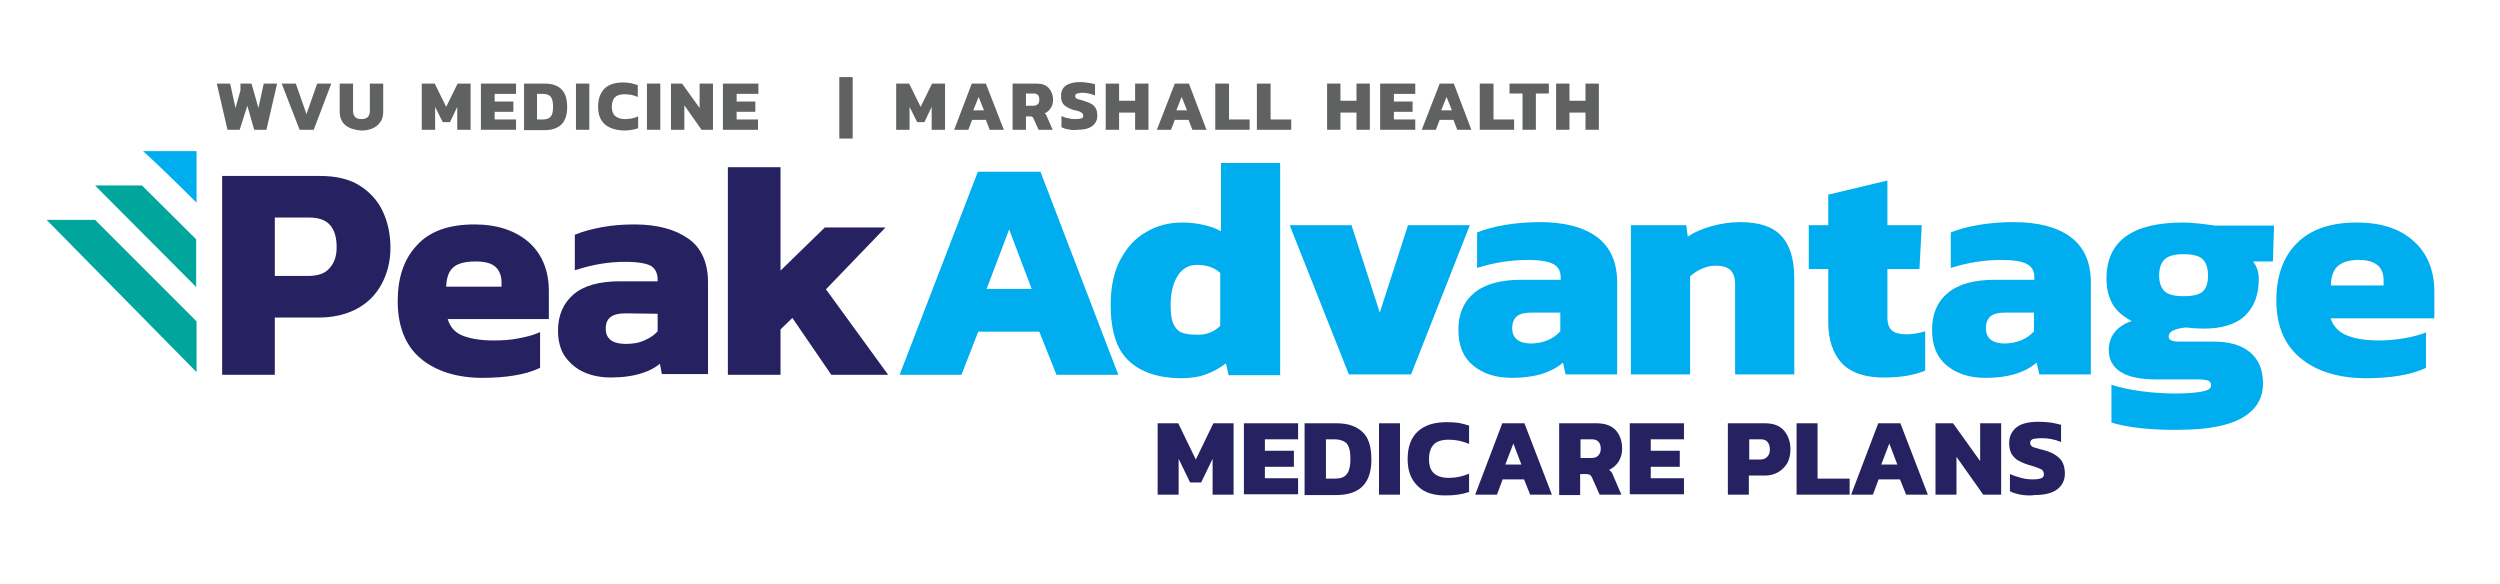 <?xml version="1.0" encoding="utf-8"?>
<!-- Generator: Adobe Illustrator 28.3.0, SVG Export Plug-In . SVG Version: 6.00 Build 0)  -->
<svg version="1.1" id="Layer_1" xmlns="http://www.w3.org/2000/svg" xmlns:xlink="http://www.w3.org/1999/xlink" x="0px" y="0px"
	 viewBox="0 0 655 153" style="enable-background:new 0 0 655 153;" xml:space="preserve">
<style type="text/css">
	.st0{fill:#262261;}
	.st1{fill:#00ADEE;}
	.st2{fill:#00A69C;}
	.st3{enable-background:new    ;}
	.st4{fill:#606161;}
</style>
<g>
	<path class="st0" d="M94.2,48.6c-2.7-1.7-6.2-2.5-10.3-2.5H58.2v52.1H72v-15h11.5c3.8,0,7.2-0.8,10-2.3s5-3.7,6.5-6.5
		s2.3-6,2.3-9.5s-0.7-6.7-2-9.5S96.9,50.3,94.2,48.6z M72,57h9.1c2.5,0,4.3,0.7,5.4,2c1.2,1.4,1.7,3.3,1.7,5.8
		c0,2.3-0.6,4.1-1.9,5.5c-1.2,1.4-3.1,2-5.7,2H72V57z"/>
	<path class="st0" d="M124.3,58.8c-6.7,0-11.8,1.8-15.1,5.5c-3.4,3.6-5,8.5-5,14.6c0,6.7,2.1,11.8,6.1,15.1s9.5,5,16.1,5
		c3,0,5.7-0.2,8.2-0.6c2.5-0.4,4.7-1,6.6-1.9l0.3-0.1V87l-0.7,0.3c-1.4,0.6-3.1,1-5.2,1.4c-2.1,0.4-4.2,0.5-6.2,0.5
		c-3.6,0-6.5-0.5-8.5-1.4c-1.8-0.8-3-2.2-3.6-4.2h26.5v-7.3c0-5.3-1.7-9.6-5.1-12.7C135.1,60.4,130.3,58.8,124.3,58.8z M116.9,75.1
		c0.1-2.2,0.6-3.9,1.7-4.9c1.1-1.1,3.1-1.7,6-1.7c2.5,0,4.3,0.5,5.3,1.5s1.5,2.3,1.5,4v1.1L116.9,75.1L116.9,75.1z"/>
	<path class="st0" d="M180.3,62.5c-3.4-2.4-8.1-3.7-14-3.7c-3,0-5.8,0.2-8.5,0.7s-5,1.1-6.9,1.9l-0.3,0.1v9.3l0.7-0.2
		c4.1-1.3,8.2-2,12.4-2c3.4,0,5.7,0.4,6.9,1.1c1.1,0.7,1.7,1.9,1.7,3.6v0.4h-9.9c-5.3,0-9.4,1.1-12.1,3.4c-2.7,2.3-4.1,5.5-4.1,9.5
		c0,2.7,0.6,5.1,1.9,6.9c1.3,1.8,3,3.2,5.1,4.1c2.1,0.9,4.4,1.3,6.8,1.3c3.2,0,5.9-0.4,8.1-1.1c1.9-0.6,3.5-1.4,4.8-2.5l0.5,2.7
		h12.1V74C185.5,68.9,183.8,64.9,180.3,62.5z M172.3,82.2v4.6c-0.8,0.9-1.9,1.7-3.3,2.3c-1.4,0.7-3.1,1-5,1s-3.3-0.4-4.1-1.1
		c-0.8-0.7-1.2-1.6-1.2-2.9c0-2.7,1.6-4,5.1-4L172.3,82.2L172.3,82.2z"/>
	<polygon class="st0" points="216.4,75.8 232,59.6 216.1,59.6 204.5,70.9 204.5,43.8 190.7,43.8 190.7,98.2 204.5,98.2 204.5,86.3 
		207.6,83.3 217.8,98.2 232.7,98.2 	"/>
</g>
<path class="st1" d="M51.5,39.6H37.8h-0.1h-0.2l0.1,0.1c2.8,2.5,8.6,8.1,13.9,13.4C51.5,53.1,51.5,39.6,51.5,39.6z"/>
<polygon class="st2" points="24.9,48.6 51.4,75.2 51.4,62.7 37.2,48.6 "/>
<polygon class="st2" points="51.5,84.2 24.9,57.6 12.2,57.6 51.5,97.5 "/>
<g>
	<path class="st1" d="M256.2,45h16.4L293,98.2h-16.2l-4.5-11.3h-16l-4.4,11.3h-16.2L256.2,45z M270.3,75.7l-5.9-15.6l-5.9,15.6
		H270.3z"/>
	<path class="st1" d="M295.7,94.5c-3.2-3-4.7-7.9-4.7-14.6c0-4.6,0.8-8.6,2.5-11.8s3.9-5.7,6.8-7.3c2.8-1.7,6-2.5,9.5-2.5
		c1.8,0,3.6,0.2,5.4,0.6c1.8,0.4,3.3,0.9,4.7,1.7V42.7h15.5v55.6h-13.5l-0.7-3.1c-1.7,1.3-3.4,2.2-5.3,2.9s-4.1,1-6.6,1
		C303.3,99,298.9,97.5,295.7,94.5z M319.7,85.4V71.5c-1.5-1.4-3.6-2.1-6.1-2.1c-2.1,0-3.8,0.9-5,2.8c-1.2,1.8-1.9,4.4-1.9,7.7
		c0,2.1,0.2,3.8,0.7,4.9c0.5,1.1,1.2,1.9,2.1,2.3c1,0.4,2.3,0.6,4,0.6C316,87.8,318,87,319.7,85.4z"/>
	<path class="st1" d="M337.9,59h16.2l7.4,22.9l7.4-22.9h16.2l-15.4,39.1h-16.3L337.9,59z"/>
	<path class="st1" d="M386,95.8c-2.6-2.1-3.9-5.2-3.9-9.4s1.4-7.4,4.2-9.7c2.8-2.3,6.9-3.4,12.4-3.4h10.2v-0.7
		c0-1.5-0.6-2.7-1.9-3.4s-3.5-1.1-6.6-1.1c-4.5,0-9,0.7-13.4,2.1v-9.3c2-0.8,4.5-1.5,7.5-2s6-0.7,9-0.7c6.4,0,11.4,1.3,14.9,3.9
		c3.5,2.6,5.3,6.6,5.3,11.9v24.1h-13.5l-0.7-3.1c-3,2.6-7.4,4-13.4,4C391.9,99,388.6,97.9,386,95.8z M408.8,86.8v-4.9h-7.5
		c-1.8,0-3.1,0.3-3.9,1s-1.2,1.7-1.2,3.1c0,2.6,1.7,4,5,4C404.4,89.9,406.9,88.9,408.8,86.8z"/>
	<path class="st1" d="M427.3,59h14.5l0.4,3c1.6-1.1,3.6-2,6.1-2.7s5-1.1,7.7-1.1c4.9,0,8.5,1.2,10.7,3.6c2.3,2.4,3.4,6.2,3.4,11.2
		v25.1h-15.5V74.6c0-1.8-0.4-3-1.2-3.8c-0.8-0.8-2.1-1.2-4-1.2c-1.2,0-2.3,0.3-3.5,0.8s-2.2,1.2-3.1,2v25.7h-15.5V59z"/>
	<path class="st1" d="M482.6,95.2c-2.4-2.6-3.6-6.2-3.6-10.9V70.5h-5.1V59h5.1v-8l15.5-3.7V59h9l-0.6,11.5h-8.4v12.6
		c0,1.7,0.4,2.8,1.2,3.5s2.1,1,3.8,1c1.6,0,3.2-0.3,4.9-0.8v10.3c-2.9,1.2-6.4,1.8-10.5,1.8C488.8,99,485,97.7,482.6,95.2z"/>
	<path class="st1" d="M510.1,95.8c-2.6-2.1-3.9-5.2-3.9-9.4s1.4-7.4,4.2-9.7s6.9-3.4,12.4-3.4H533v-0.7c0-1.5-0.6-2.7-1.9-3.4
		c-1.3-0.7-3.5-1.1-6.6-1.1c-4.5,0-9,0.7-13.4,2.1v-9.3c2-0.8,4.5-1.5,7.5-2s6-0.7,9-0.7c6.4,0,11.4,1.3,14.9,3.9
		c3.5,2.6,5.3,6.6,5.3,11.9v24.1h-13.5l-0.7-3.1c-3,2.6-7.4,4-13.4,4C516,99,512.7,97.9,510.1,95.8z M532.9,86.8v-4.9h-7.5
		c-1.8,0-3.1,0.3-3.9,1c-0.8,0.7-1.2,1.7-1.2,3.1c0,2.6,1.7,4,5,4C528.5,89.9,531,88.9,532.9,86.8z"/>
	<path class="st1" d="M561,112.2c-3.4-0.4-6-0.9-7.8-1.5v-9.9c2.1,0.7,4.7,1.3,7.8,1.7s6.1,0.6,8.9,0.6c3.1,0,5.4-0.2,7-0.5
		s2.4-0.8,2.4-1.6c0-0.7-0.3-1.1-0.8-1.3c-0.6-0.2-1.6-0.3-3.1-0.3H565c-4.1,0-7.2-0.6-9.3-1.9c-2.1-1.3-3.2-3.2-3.2-5.8
		c0-1.8,0.5-3.3,1.5-4.6s2.5-2.3,4.5-3c-2.3-1.2-3.9-2.6-5-4.4c-1-1.8-1.6-4-1.6-6.7c0-9.8,6.7-14.7,20.1-14.7
		c1.3,0,2.8,0.1,4.5,0.3s3,0.4,3.9,0.5h15.4l-0.3,9.4h-5.2c1,1.3,1.5,2.8,1.5,4.6c0,4.1-1.2,7.3-3.6,9.6c-2.4,2.3-6.1,3.4-10.9,3.4
		c-1.2,0-2.8-0.1-4.6-0.3c-3,0.3-4.5,1.1-4.5,2.3c0,0.6,0.2,0.9,0.7,1.1c0.4,0.2,1.2,0.3,2.1,0.3h9c4.1,0,7.2,0.9,9.5,2.8
		c2.3,1.9,3.4,4.6,3.4,8.2c0,3.9-1.8,6.9-5.5,9s-9.2,3.1-16.6,3.1C567.6,112.7,564.3,112.5,561,112.2z M577.1,76.4
		c0.9-0.8,1.4-2.2,1.4-4.2s-0.5-3.4-1.4-4.3c-1-0.9-2.6-1.3-5-1.3c-2.3,0-3.9,0.4-4.9,1.3c-1,0.9-1.5,2.3-1.5,4.3
		c0,1.9,0.5,3.2,1.4,4.1c1,0.9,2.6,1.3,5,1.3S576.2,77.2,577.1,76.4z"/>
	<path class="st1" d="M602.7,93.8c-4.2-3.5-6.3-8.5-6.3-15.1c0-6.4,1.8-11.4,5.4-15c3.6-3.6,8.8-5.4,15.7-5.4
		c6.3,0,11.3,1.6,14.9,4.9c3.6,3.2,5.4,7.7,5.4,13.3v6.9h-27.2c0.7,2,2,3.5,4.1,4.4s4.9,1.4,8.6,1.4c2.2,0,4.4-0.2,6.7-0.6
		c2.3-0.4,4.1-0.9,5.6-1.5v9.3c-3.9,1.8-9.2,2.7-16.1,2.7C612.6,99,606.9,97.3,602.7,93.8z M624.5,74.8v-1.4c0-3.5-2.2-5.3-6.5-5.3
		c-2.6,0-4.4,0.6-5.6,1.7c-1.1,1.1-1.7,2.8-1.7,5H624.5z"/>
</g>
<g class="st3">
	<path class="st0" d="M303.4,110.9h5.3l4.6,9.5l4.6-9.5h5.3v18.7h-5.5v-9.4l-3,6.2h-2.9l-3-6.2v9.4h-5.5V110.9z"/>
	<path class="st0" d="M325.9,110.9h14.2v4.2h-8.7v3h7.6v4.2h-7.6v3h8.7v4.2h-14.2V110.9z"/>
	<path class="st0" d="M341.8,110.9h8.4c3,0,5.2,0.8,6.8,2.3s2.3,3.9,2.3,7.2c0,3.2-0.8,5.5-2.3,7c-1.5,1.5-3.8,2.3-6.8,2.3h-8.4
		V110.9z M349.5,125.4c1,0,1.8-0.1,2.4-0.4c0.6-0.3,1.1-0.8,1.4-1.5c0.3-0.7,0.5-1.8,0.5-3.1c0-1.4-0.1-2.4-0.4-3.2
		c-0.3-0.8-0.7-1.3-1.4-1.6c-0.6-0.3-1.4-0.5-2.4-0.5h-2.2v10.3H349.5z"/>
	<path class="st0" d="M361.3,110.9h5.5v18.7h-5.5V110.9z"/>
	<path class="st0" d="M371.5,127.4c-1.8-1.7-2.7-4-2.7-7.1c0-3.2,0.9-5.6,2.6-7.2c1.8-1.7,4.3-2.5,7.8-2.5c1.1,0,2.1,0.1,3,0.2
		c0.9,0.2,1.8,0.4,2.7,0.7v4.8c-1.7-0.7-3.4-1.1-5.3-1.1c-1.8,0-3.1,0.4-3.9,1.2c-0.8,0.8-1.3,2.1-1.3,3.9c0,1.7,0.4,2.9,1.3,3.7
		s2.2,1.2,3.9,1.2c1.9,0,3.7-0.4,5.3-1.1v4.8c-1.8,0.6-3.7,0.9-5.8,0.9C375.8,129.9,373.2,129.1,371.5,127.4z"/>
	<path class="st0" d="M393.6,110.9h5.8l7.2,18.7h-5.7l-1.6-4h-5.6l-1.5,4h-5.7L393.6,110.9z M398.6,121.7l-2.1-5.5l-2.1,5.5H398.6z"
		/>
	<path class="st0" d="M408.6,110.9h9.7c2.2,0,3.9,0.6,5,1.8c1.1,1.2,1.7,2.8,1.7,4.9c0,1.2-0.3,2.3-0.9,3.3c-0.6,1-1.5,1.7-2.5,2.2
		c0.2,0.2,0.4,0.4,0.6,0.6c0.2,0.2,0.3,0.6,0.5,1l2.1,4.9h-5.7l-2-4.5c-0.2-0.3-0.3-0.6-0.6-0.7c-0.2-0.1-0.5-0.2-0.9-0.2H414v5.5
		h-5.5V110.9z M416.9,120c0.8,0,1.4-0.2,1.8-0.6c0.4-0.4,0.7-1,0.7-1.8c0-1.6-0.8-2.5-2.3-2.5h-3v4.9H416.9z"/>
	<path class="st0" d="M427,110.9h14.2v4.2h-8.7v3h7.6v4.2h-7.6v3h8.7v4.2H427V110.9z"/>
	<path class="st0" d="M452.8,110.9h9.6c2.2,0,3.9,0.6,5,1.9c1.1,1.3,1.7,2.9,1.7,5c0,1.3-0.3,2.5-0.8,3.5c-0.6,1-1.4,1.8-2.4,2.4
		c-1,0.6-2.2,0.9-3.6,0.9h-4.1v5h-5.5V110.9z M461.1,120.4c0.8,0,1.4-0.2,1.9-0.7s0.7-1.1,0.7-1.9c0-0.9-0.2-1.5-0.6-2
		c-0.4-0.5-1-0.7-1.8-0.7h-3v5.3H461.1z"/>
	<path class="st0" d="M470.7,110.9h5.5v14.5h8.4v4.2h-13.9V110.9z"/>
	<path class="st0" d="M492.1,110.9h5.8l7.2,18.7h-5.7l-1.6-4h-5.6l-1.5,4H485L492.1,110.9z M497.1,121.7l-2.1-5.5l-2.1,5.5H497.1z"
		/>
	<path class="st0" d="M507.1,110.9h4.6l7.1,9.9v-9.9h5.5v18.7h-4.7l-7-9.9v9.9h-5.5V110.9z"/>
	<path class="st0" d="M529.4,129.6c-1.1-0.2-2.1-0.5-2.8-0.9v-4.5c0.9,0.4,1.9,0.7,2.9,1c1.1,0.3,2.1,0.4,3,0.4c1,0,1.8-0.1,2.3-0.3
		c0.5-0.2,0.7-0.5,0.7-1.1c0-0.3-0.1-0.6-0.3-0.9s-0.5-0.4-1-0.6c-0.4-0.2-1.1-0.4-2-0.7c-0.3-0.1-0.5-0.1-0.7-0.2
		c-1.3-0.4-2.3-0.9-3-1.3c-0.7-0.5-1.2-1.1-1.6-1.8c-0.3-0.7-0.5-1.5-0.5-2.6c0-1.8,0.7-3.2,2-4.2c1.3-1,3.3-1.4,5.8-1.4
		c1,0,2,0.1,3.1,0.2c1.1,0.2,2,0.4,2.7,0.6v4.5c-1.7-0.7-3.4-1-5-1c-1,0-1.8,0.1-2.3,0.2c-0.5,0.2-0.8,0.5-0.8,1
		c0,0.3,0.1,0.6,0.3,0.8c0.2,0.2,0.5,0.4,1,0.5s1.2,0.4,2.2,0.6c1.5,0.4,2.6,0.9,3.4,1.5c0.8,0.6,1.4,1.2,1.7,2
		c0.3,0.7,0.5,1.6,0.5,2.7c0,1.7-0.7,3.1-2,4.1c-1.3,1-3.3,1.5-5.9,1.5C531.8,129.9,530.6,129.8,529.4,129.6z"/>
</g>
<g class="st3">
	<path class="st4" d="M56.8,21.9h3.5l1.4,6.4l1.3-4.6v-1.8h2.9l1.8,6.4l1.4-6.4h3.5L69.8,34h-3.2l-1.8-6.3l-2,6.3h-3.2L56.8,21.9z"
		/>
	<path class="st4" d="M73.8,21.9h3.7l2.8,8l2.8-8h3.7L82.2,34h-3.7L73.8,21.9z"/>
	<path class="st4" d="M90.6,32.9c-1-0.8-1.6-2-1.6-3.6v-7.4h3.5v7.1c0,1.5,0.7,2.2,2.2,2.2c1.5,0,2.2-0.7,2.2-2.2v-7.1h3.5v7.4
		c0,1-0.2,1.9-0.7,2.6c-0.5,0.7-1.1,1.3-2,1.7c-0.9,0.4-1.9,0.6-3,0.6C93.1,34.1,91.7,33.7,90.6,32.9z"/>
	<path class="st4" d="M110.5,21.9h3.4l3,6.1l3-6.1h3.4V34h-3.5v-6l-1.9,4H116l-2-4v6h-3.5V21.9z"/>
	<path class="st4" d="M126,21.9h9.2v2.7h-5.6v2h4.9v2.7h-4.9v2h5.6V34H126V21.9z"/>
	<path class="st4" d="M137.3,21.9h5.4c1.9,0,3.4,0.5,4.4,1.5s1.5,2.5,1.5,4.7c0,2-0.5,3.5-1.5,4.5s-2.5,1.5-4.4,1.5h-5.4V21.9z
		 M142.2,31.3c0.6,0,1.1-0.1,1.5-0.3c0.4-0.2,0.7-0.5,0.9-1s0.3-1.1,0.3-2c0-0.9-0.1-1.6-0.3-2.1c-0.2-0.5-0.5-0.8-0.9-1
		c-0.4-0.2-0.9-0.3-1.6-0.3h-1.4v6.7H142.2z"/>
	<path class="st4" d="M150.9,21.9h3.5V34h-3.5V21.9z"/>
	<path class="st4" d="M158.4,32.5c-1.2-1.1-1.7-2.6-1.7-4.6c0-2,0.6-3.6,1.7-4.7s2.8-1.6,5-1.6c0.7,0,1.4,0.1,1.9,0.2
		s1.2,0.3,1.8,0.5v3.1c-1.1-0.5-2.2-0.7-3.5-0.7c-1.2,0-2,0.3-2.5,0.8c-0.5,0.5-0.8,1.4-0.8,2.5c0,1.1,0.3,1.9,0.9,2.4
		c0.6,0.5,1.4,0.8,2.5,0.8c1.2,0,2.4-0.2,3.5-0.7v3.1c-1.2,0.4-2.4,0.6-3.7,0.6C161.3,34.1,159.6,33.6,158.4,32.5z"/>
	<path class="st4" d="M169.5,21.9h3.5V34h-3.5V21.9z"/>
	<path class="st4" d="M175.7,21.9h3l4.6,6.4v-6.4h3.5V34h-3l-4.5-6.4V34h-3.5V21.9z"/>
	<path class="st4" d="M189.5,21.9h9.2v2.7H193v2h4.9v2.7H193v2h5.6V34h-9.2V21.9z"/>
</g>
<g class="st3">
	<path class="st4" d="M219.9,20.2h3.5v16.1h-3.5V20.2z"/>
</g>
<g class="st3">
	<path class="st4" d="M234.8,21.9h3.4l3,6.1l3-6.1h3.4V34h-3.5v-6l-1.9,4h-1.9l-2-4v6h-3.5V21.9z"/>
	<path class="st4" d="M254.6,21.9h3.7L263,34h-3.7l-1-2.6h-3.6l-1,2.6H250L254.6,21.9z M257.8,28.9l-1.4-3.5l-1.4,3.5H257.8z"/>
	<path class="st4" d="M265.3,21.9h6.3c1.4,0,2.5,0.4,3.2,1.2c0.7,0.8,1.1,1.8,1.1,3.1c0,0.8-0.2,1.5-0.6,2.1
		c-0.4,0.6-0.9,1.1-1.6,1.4c0.1,0.1,0.3,0.2,0.4,0.4s0.2,0.4,0.3,0.7l1.4,3.2h-3.7l-1.3-2.9c-0.1-0.2-0.2-0.4-0.4-0.5
		c-0.1-0.1-0.3-0.1-0.6-0.1h-1V34h-3.5V21.9z M270.7,27.7c0.5,0,0.9-0.1,1.2-0.4s0.4-0.7,0.4-1.2c0-1.1-0.5-1.6-1.5-1.6h-2v3.2
		H270.7z"/>
	<path class="st4" d="M279.9,33.9c-0.7-0.1-1.3-0.3-1.8-0.6v-2.9c0.6,0.3,1.2,0.5,1.9,0.6c0.7,0.2,1.3,0.2,1.9,0.2
		c0.7,0,1.2-0.1,1.5-0.2c0.3-0.1,0.4-0.4,0.4-0.7c0-0.2-0.1-0.4-0.2-0.6c-0.1-0.1-0.4-0.3-0.6-0.4s-0.7-0.3-1.3-0.4
		c-0.2,0-0.4-0.1-0.5-0.1c-0.8-0.3-1.5-0.6-1.9-0.9c-0.5-0.3-0.8-0.7-1-1.1c-0.2-0.4-0.3-1-0.3-1.7c0-1.2,0.4-2.1,1.3-2.7
		c0.9-0.6,2.1-0.9,3.8-0.9c0.6,0,1.3,0.1,2,0.2s1.3,0.2,1.8,0.4v2.9c-1.1-0.4-2.2-0.7-3.2-0.7c-0.7,0-1.2,0.1-1.5,0.2
		c-0.3,0.1-0.5,0.3-0.5,0.7c0,0.2,0.1,0.4,0.2,0.5c0.1,0.1,0.3,0.2,0.6,0.3c0.3,0.1,0.8,0.2,1.4,0.4c1,0.3,1.7,0.6,2.2,0.9
		c0.5,0.4,0.9,0.8,1.1,1.3s0.3,1.1,0.3,1.7c0,1.1-0.4,2-1.3,2.7c-0.9,0.7-2.2,1-3.8,1C281.4,34.1,280.6,34.1,279.9,33.9z"/>
	<path class="st4" d="M289.7,21.9h3.5v4.5h4.2v-4.5h3.5V34h-3.5v-4.5h-4.2V34h-3.5V21.9z"/>
	<path class="st4" d="M307.8,21.9h3.7l4.6,12.1h-3.7l-1-2.6h-3.6l-1,2.6h-3.7L307.8,21.9z M311,28.9l-1.4-3.5l-1.4,3.5H311z"/>
	<path class="st4" d="M318.5,21.9h3.5v9.4h5.4V34h-9V21.9z"/>
	<path class="st4" d="M329.4,21.9h3.5v9.4h5.4V34h-9V21.9z"/>
	<path class="st4" d="M347.7,21.9h3.5v4.5h4.2v-4.5h3.5V34h-3.5v-4.5h-4.2V34h-3.5V21.9z"/>
	<path class="st4" d="M361.6,21.9h9.2v2.7h-5.6v2h4.9v2.7h-4.9v2h5.6V34h-9.2V21.9z"/>
	<path class="st4" d="M377.2,21.9h3.7l4.6,12.1h-3.7l-1-2.6h-3.6l-1,2.6h-3.7L377.2,21.9z M380.4,28.9l-1.4-3.5l-1.4,3.5H380.4z"/>
	<path class="st4" d="M387.8,21.9h3.5v9.4h5.4V34h-9V21.9z"/>
	<path class="st4" d="M398.9,24.5h-3.4v-2.6h10.3v2.6h-3.4V34h-3.5V24.5z"/>
	<path class="st4" d="M407.7,21.9h3.5v4.5h4.2v-4.5h3.5V34h-3.5v-4.5h-4.2V34h-3.5V21.9z"/>
</g>
</svg>
